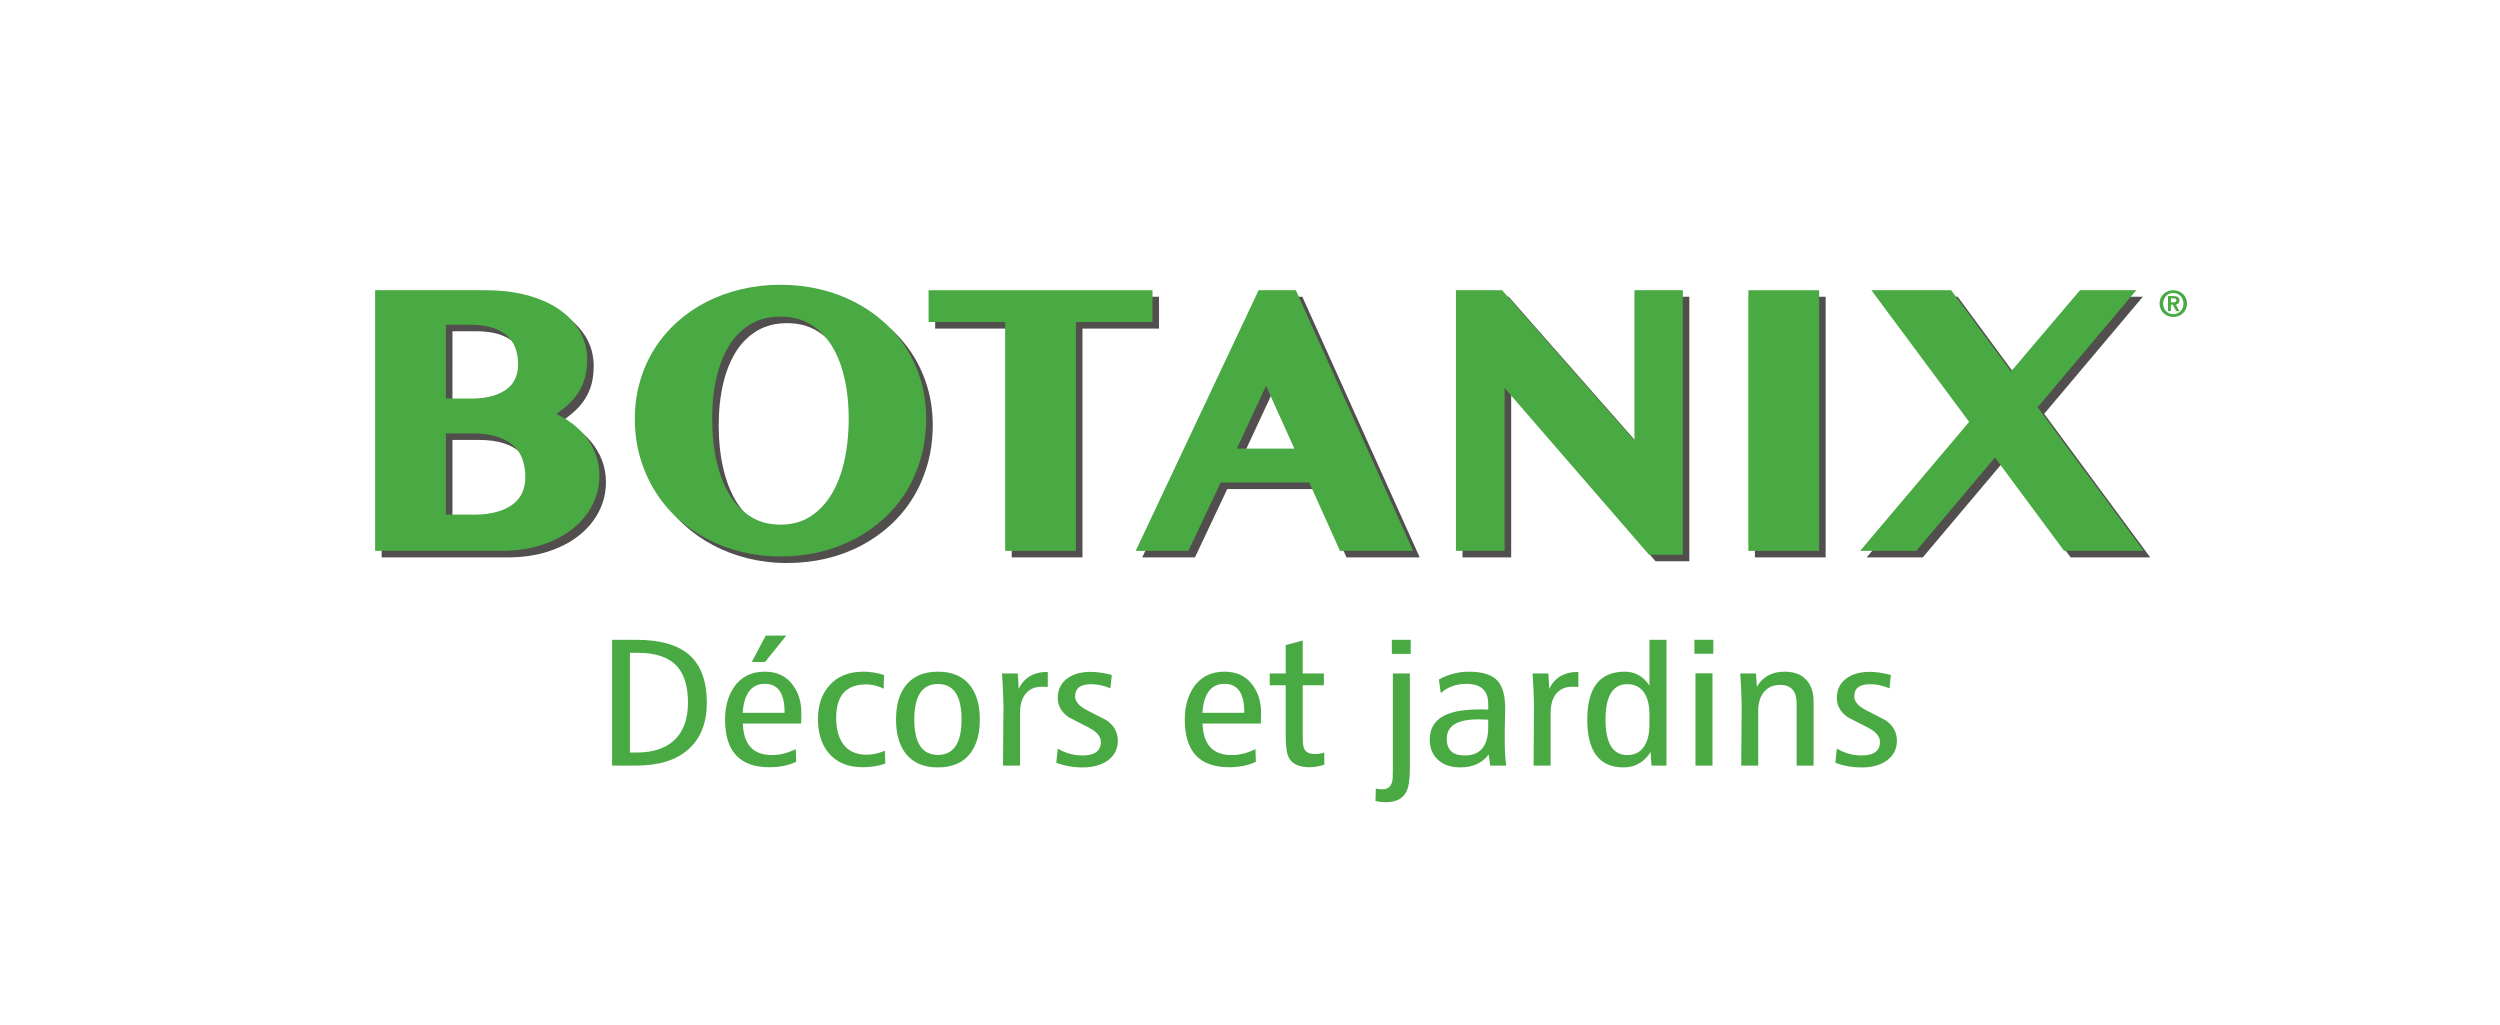 <?xml version="1.0" encoding="utf-8"?>
<!-- Generator: Adobe Illustrator 16.0.0, SVG Export Plug-In . SVG Version: 6.00 Build 0)  -->
<!DOCTYPE svg PUBLIC "-//W3C//DTD SVG 1.1//EN" "http://www.w3.org/Graphics/SVG/1.1/DTD/svg11.dtd">
<svg version="1.1" id="Layer_1" xmlns="http://www.w3.org/2000/svg" xmlns:xlink="http://www.w3.org/1999/xlink" x="0px" y="0px"
	 width="161px" height="66px" viewBox="0 0 161 66" enable-background="new 0 0 161 66" xml:space="preserve">
<g>
	<path fill="#49A942" d="M139.807,19.471h0.164c0.139,0,0.188-0.044,0.188-0.134c0-0.091-0.057-0.121-0.197-0.121h-0.154V19.471
		L139.807,19.471z M139.807,20.033h-0.189v-0.965h0.363c0.242,0,0.375,0.077,0.375,0.285c0,0.177-0.107,0.246-0.232,0.257
		l0.232,0.422h-0.211l-0.217-0.411h-0.121V20.033L139.807,20.033z M139.959,18.869c-0.367,0-0.654,0.284-0.654,0.682
		c0,0.398,0.287,0.681,0.654,0.681c0.363,0,0.656-0.282,0.656-0.681C140.615,19.153,140.322,18.869,139.959,18.869 M139.076,19.55
		c0-0.521,0.416-0.861,0.883-0.861s0.883,0.34,0.883,0.861c0,0.525-0.416,0.863-0.883,0.863S139.076,20.076,139.076,19.55"/>
	<path fill="#514E4D" d="M50.686,34.209c-0.71,0-1.342-0.166-1.879-0.488c-0.542-0.329-1.003-0.793-1.369-1.381
		c-0.375-0.603-0.662-1.331-0.857-2.165c-0.197-0.844-0.296-1.781-0.296-2.783c0-0.986,0.099-1.901,0.296-2.72
		c0.192-0.807,0.48-1.508,0.854-2.082c0.363-0.563,0.824-1.004,1.365-1.315c0.538-0.309,1.173-0.464,1.886-0.464
		c0.707,0,1.334,0.155,1.869,0.464c0.539,0.311,1,0.753,1.368,1.316c0.376,0.573,0.666,1.274,0.859,2.08
		c0.196,0.82,0.295,1.734,0.295,2.72c0,1.002-0.099,1.938-0.297,2.783c-0.193,0.834-0.483,1.563-0.861,2.164
		c-0.37,0.589-0.831,1.054-1.372,1.383C52.016,34.043,51.389,34.209,50.686,34.209 M58.806,22.888
		c-0.399-0.635-0.891-1.214-1.46-1.723c-0.567-0.508-1.205-0.945-1.894-1.299c-0.687-0.354-1.443-0.63-2.243-0.82
		c-0.799-0.19-1.648-0.286-2.523-0.286c-0.873,0-1.722,0.096-2.522,0.286s-1.554,0.464-2.242,0.813
		c-0.689,0.351-1.327,0.788-1.895,1.3c-0.568,0.514-1.06,1.094-1.459,1.729c-0.4,0.634-0.715,1.34-0.934,2.094
		s-0.33,1.565-0.33,2.408c0,0.856,0.111,1.682,0.33,2.451c0.218,0.769,0.531,1.491,0.93,2.147c0.399,0.658,0.89,1.258,1.46,1.781
		c0.567,0.523,1.204,0.975,1.893,1.34c0.688,0.365,1.442,0.65,2.244,0.85c0.8,0.197,1.649,0.299,2.525,0.299
		c0.875,0,1.724-0.096,2.523-0.285c0.8-0.191,1.558-0.471,2.246-0.834c0.689-0.361,1.325-0.809,1.893-1.326
		c0.569-0.522,1.061-1.12,1.46-1.778c0.401-0.657,0.713-1.387,0.931-2.166c0.22-0.781,0.33-1.623,0.33-2.5
		c0-0.837-0.111-1.642-0.33-2.393C59.521,24.226,59.206,23.523,58.806,22.888"/>
	<polygon fill="#514E4D" points="74.641,19.11 60.224,19.11 60.224,21.161 65.153,21.161 65.153,35.896 69.711,35.896 
		69.711,21.161 74.641,21.161 	"/>
	<polygon fill="#514E4D" points="105.68,19.11 105.68,28.795 97.156,19.11 94.184,19.11 94.184,35.896 97.32,35.896 97.32,25.411 
		106.619,36.146 108.793,36.146 108.793,19.11 	"/>
	<polygon fill="#514E4D" points="113.016,35.896 117.572,35.896 117.572,19.11 113.016,19.11 	"/>
	<polygon fill="#514E4D" points="131.646,26.648 137.998,19.11 134.785,19.11 134.375,19.11 129.932,24.341 126.074,19.11 
		120.938,19.11 127.232,27.592 120.213,35.896 123.828,35.896 128.896,29.885 133.352,35.896 138.475,35.896 	"/>
	<path fill="#514E4D" d="M80.074,29.31l1.879-4.041l1.822,4.041H80.074L80.074,29.31z M83.871,19.11h-2.395l-7.918,16.787h3.396
		l2.078-4.399h5.705l1.979,4.399h4.713L83.871,19.11L83.871,19.11z"/>
	<path fill="#514E4D" d="M34.064,32.125c-0.123,0.285-0.308,0.525-0.566,0.732c-0.264,0.214-0.609,0.386-1.024,0.512
		c-0.425,0.13-0.941,0.195-1.534,0.195h-1.802v-5.234h1.668c0.657,0,1.217,0.076,1.664,0.227c0.435,0.146,0.787,0.344,1.044,0.591
		c0.256,0.242,0.442,0.534,0.557,0.864c0.12,0.347,0.181,0.731,0.181,1.145C34.252,31.509,34.189,31.833,34.064,32.125
		 M29.138,21.332h1.507c0.601,0,1.112,0.07,1.52,0.206c0.397,0.132,0.716,0.313,0.951,0.536c0.235,0.224,0.4,0.482,0.505,0.786
		c0.11,0.315,0.166,0.666,0.166,1.042c0,0.319-0.058,0.615-0.172,0.881c-0.111,0.257-0.279,0.475-0.514,0.663
		c-0.24,0.193-0.554,0.35-0.932,0.463c-0.387,0.12-0.86,0.179-1.402,0.179h-1.629L29.138,21.332L29.138,21.332z M38.76,29.619
		c-0.172-0.439-0.416-0.846-0.726-1.207c-0.304-0.354-0.668-0.67-1.083-0.939c-0.225-0.146-0.462-0.276-0.713-0.392
		c0.226-0.152,0.43-0.306,0.61-0.458c0.334-0.284,0.608-0.589,0.81-0.902c0.204-0.316,0.353-0.656,0.443-1.01
		c0.089-0.348,0.133-0.731,0.133-1.141c0-0.679-0.169-1.306-0.504-1.862c-0.328-0.547-0.792-1.021-1.375-1.409
		c-0.573-0.381-1.266-0.678-2.059-0.883c-0.784-0.202-1.654-0.306-2.59-0.306h-7.128v16.787h8.128c0.927,0,1.785-0.123,2.553-0.365
		c0.77-0.246,1.442-0.588,1.994-1.02c0.559-0.436,0.997-0.953,1.303-1.542c0.31-0.593,0.467-1.241,0.467-1.927
		C39.023,30.544,38.935,30.064,38.76,29.619"/>
	<path fill="#49A942" d="M50.265,33.787c-0.711,0-1.342-0.164-1.879-0.488c-0.543-0.329-1.003-0.793-1.369-1.381
		c-0.375-0.603-0.663-1.331-0.857-2.165c-0.197-0.846-0.297-1.781-0.297-2.784c0-0.985,0.1-1.9,0.297-2.72
		c0.192-0.806,0.481-1.507,0.853-2.081c0.365-0.563,0.825-1.004,1.367-1.315c0.538-0.308,1.172-0.464,1.885-0.464
		c0.707,0,1.335,0.156,1.868,0.464c0.539,0.311,1,0.753,1.368,1.315c0.377,0.574,0.665,1.275,0.858,2.08
		c0.196,0.82,0.297,1.735,0.297,2.721c0,1.002-0.101,1.937-0.297,2.783c-0.194,0.834-0.485,1.562-0.862,2.164
		c-0.37,0.589-0.831,1.054-1.372,1.383C51.594,33.623,50.969,33.787,50.265,33.787 M58.384,22.467
		c-0.399-0.634-0.891-1.214-1.46-1.724c-0.567-0.507-1.204-0.945-1.894-1.298c-0.687-0.355-1.442-0.63-2.243-0.819
		c-0.799-0.191-1.648-0.288-2.522-0.288c-0.873,0-1.723,0.097-2.523,0.288c-0.799,0.188-1.554,0.462-2.241,0.812
		c-0.689,0.352-1.326,0.788-1.895,1.3c-0.569,0.513-1.061,1.095-1.46,1.729c-0.399,0.633-0.714,1.339-0.932,2.095
		c-0.22,0.755-0.331,1.565-0.331,2.407c0,0.856,0.111,1.682,0.33,2.451c0.218,0.768,0.531,1.489,0.931,2.146
		c0.399,0.658,0.891,1.257,1.459,1.783c0.566,0.523,1.204,0.972,1.892,1.337c0.688,0.367,1.442,0.652,2.245,0.852
		c0.8,0.197,1.65,0.299,2.524,0.299c0.874,0,1.724-0.096,2.522-0.287c0.802-0.191,1.558-0.471,2.247-0.834
		c0.688-0.361,1.326-0.809,1.894-1.328c0.57-0.521,1.06-1.118,1.46-1.776c0.399-0.656,0.712-1.386,0.93-2.166
		c0.219-0.78,0.329-1.622,0.329-2.501c0-0.835-0.11-1.639-0.33-2.392C59.1,23.804,58.785,23.102,58.384,22.467"/>
	<polygon fill="#49A942" points="74.22,18.69 59.801,18.69 59.801,20.739 64.732,20.739 64.732,35.477 69.29,35.477 69.29,20.739 
		74.22,20.739 	"/>
	<polygon fill="#49A942" points="105.258,18.69 105.258,28.373 96.734,18.69 93.762,18.69 93.762,35.477 96.898,35.477 
		96.898,24.988 106.199,35.725 108.373,35.725 108.373,18.69 	"/>
	<polygon fill="#49A942" points="112.594,35.477 117.152,35.477 117.152,18.69 112.594,18.69 	"/>
	<polygon fill="#49A942" points="131.225,26.225 137.578,18.689 134.363,18.689 133.953,18.689 129.51,23.921 125.652,18.689 
		120.516,18.689 126.813,27.169 119.791,35.477 123.406,35.477 128.475,29.463 132.93,35.477 138.053,35.477 	"/>
	<path fill="#49A942" d="M79.653,28.889l1.88-4.041l1.822,4.041H79.653L79.653,28.889z M83.451,18.69l-2.396-0.001l-7.917,16.786
		h3.397l2.076-4.399h5.705l1.979,4.399h4.713L83.451,18.69L83.451,18.69z"/>
	<path fill="#49A942" d="M33.643,31.703c-0.123,0.286-0.307,0.527-0.566,0.735c-0.264,0.211-0.609,0.382-1.024,0.51
		c-0.425,0.128-0.941,0.194-1.534,0.194h-1.803v-5.231h1.669c0.656,0,1.216,0.074,1.665,0.224c0.435,0.146,0.786,0.345,1.043,0.591
		c0.256,0.244,0.444,0.535,0.558,0.866c0.12,0.346,0.181,0.731,0.181,1.144C33.832,31.085,33.769,31.413,33.643,31.703
		 M28.716,20.912h1.507c0.601,0,1.111,0.067,1.52,0.203c0.397,0.134,0.717,0.314,0.951,0.537c0.234,0.226,0.399,0.482,0.506,0.787
		c0.109,0.314,0.166,0.666,0.166,1.042c0,0.319-0.059,0.615-0.172,0.878c-0.11,0.261-0.28,0.477-0.513,0.665
		c-0.241,0.194-0.553,0.35-0.932,0.466c-0.388,0.117-0.86,0.178-1.402,0.178h-1.63L28.716,20.912L28.716,20.912z M38.339,29.197
		c-0.171-0.44-0.417-0.846-0.725-1.206c-0.305-0.354-0.669-0.671-1.083-0.94c-0.226-0.146-0.463-0.276-0.714-0.391
		c0.226-0.153,0.429-0.308,0.61-0.461c0.335-0.283,0.607-0.586,0.81-0.9c0.204-0.315,0.354-0.655,0.444-1.012
		c0.088-0.346,0.132-0.729,0.132-1.141c0-0.677-0.169-1.303-0.504-1.859c-0.329-0.548-0.791-1.02-1.375-1.41
		c-0.573-0.38-1.266-0.678-2.058-0.884c-0.784-0.201-1.655-0.303-2.591-0.303h-7.127v16.787h8.126c0.927,0,1.787-0.125,2.553-0.367
		c0.771-0.246,1.443-0.586,1.994-1.018c0.559-0.436,0.998-0.954,1.304-1.542c0.31-0.595,0.466-1.243,0.466-1.928
		C38.602,30.122,38.513,29.643,38.339,29.197"/>
	<path fill="#49A942" d="M40.568,42.041v6.422h0.427c1.113,0,1.954-0.295,2.524-0.887c0.524-0.553,0.787-1.326,0.787-2.324
		c0-1.041-0.235-1.824-0.708-2.346c-0.525-0.576-1.365-0.865-2.522-0.865H40.568L40.568,42.041z M39.421,41.203h1.548
		c1.557,0,2.706,0.33,3.444,0.996s1.107,1.684,1.107,3.053c0,1.293-0.392,2.291-1.175,2.994c-0.783,0.705-1.909,1.059-3.377,1.059
		h-1.548L39.421,41.203L39.421,41.203z"/>
	<path fill="#49A942" d="M48.417,42.627l0.895-1.693h1.322l-1.362,1.693H48.417L48.417,42.627z M50.526,45.908v-0.049
		c0-1.215-0.423-1.82-1.269-1.82c-0.863,0-1.339,0.621-1.428,1.867h2.696V45.908z M51.594,46.596h-3.751
		c0.036,1.354,0.663,2.031,1.882,2.031c0.498,0,1.006-0.129,1.522-0.385l0.026,0.816c-0.48,0.234-1.054,0.352-1.722,0.352
		c-1.905,0-2.856-1.021-2.856-3.061c0-0.824,0.187-1.516,0.561-2.078c0.454-0.678,1.121-1.016,2.001-1.016
		c0.801,0,1.41,0.299,1.828,0.898c0.366,0.506,0.538,1.127,0.521,1.857L51.594,46.596L51.594,46.596z"/>
	<path fill="#49A942" d="M56.932,43.467l-0.026,0.887c-0.356-0.186-0.729-0.279-1.121-0.279c-1.29,0-1.936,0.715-1.936,2.148
		c0,0.668,0.133,1.209,0.4,1.621c0.329,0.506,0.849,0.76,1.562,0.76c0.365,0,0.757-0.086,1.175-0.256l0.027,0.828
		c-0.462,0.156-0.948,0.234-1.455,0.234c-0.97,0-1.709-0.316-2.216-0.945c-0.445-0.547-0.667-1.264-0.667-2.15
		c0-0.879,0.235-1.592,0.708-2.137c0.517-0.613,1.259-0.922,2.229-0.922C56.038,43.256,56.479,43.326,56.932,43.467"/>
	<path fill="#49A942" d="M60.403,44.049c-1.015,0-1.522,0.764-1.522,2.289c0,1.518,0.507,2.277,1.522,2.277s1.521-0.76,1.521-2.277
		C61.925,44.813,61.418,44.049,60.403,44.049 M60.403,43.256c0.952,0,1.66,0.32,2.123,0.957c0.383,0.529,0.574,1.238,0.574,2.125
		c0,0.889-0.191,1.596-0.574,2.127c-0.462,0.637-1.171,0.957-2.123,0.957c-0.953,0-1.659-0.32-2.123-0.957
		c-0.382-0.531-0.575-1.238-0.575-2.127c0-0.887,0.192-1.596,0.575-2.125C58.744,43.576,59.451,43.256,60.403,43.256"/>
	<path fill="#49A942" d="M67.478,43.27v0.967l-0.279-0.01c-0.526-0.023-0.922,0.143-1.189,0.5c-0.214,0.297-0.32,0.693-0.32,1.191
		v3.387h-1.095c0-0.297,0.004-0.955,0.013-1.975c0.01-0.818,0.015-1.479,0.015-1.984c-0.019-0.723-0.051-1.381-0.094-1.973h1.014
		c0.036,0.428,0.054,0.762,0.054,1.002C65.943,43.639,66.57,43.27,67.478,43.27"/>
	<path fill="#49A942" d="M71.602,43.467l-0.094,0.863c-0.41-0.178-0.823-0.268-1.241-0.268c-0.686,0-1.028,0.262-1.028,0.783
		c0,0.318,0.235,0.605,0.707,0.863c0.445,0.232,0.89,0.463,1.335,0.688c0.472,0.344,0.708,0.775,0.708,1.297
		c0,0.547-0.223,0.977-0.668,1.297c-0.419,0.287-0.946,0.432-1.588,0.432c-0.633,0-1.201-0.102-1.708-0.305l0.094-0.91
		c0.489,0.297,1.023,0.443,1.602,0.443c0.783,0,1.174-0.291,1.174-0.875c0-0.334-0.24-0.631-0.72-0.889
		c-0.445-0.225-0.89-0.455-1.335-0.688c-0.48-0.326-0.72-0.744-0.72-1.248c0-0.539,0.205-0.957,0.614-1.262
		c0.383-0.281,0.885-0.42,1.508-0.42C70.649,43.27,71.104,43.336,71.602,43.467"/>
	<path fill="#49A942" d="M80.131,45.908v-0.049c0-1.215-0.424-1.82-1.269-1.82c-0.863,0-1.339,0.621-1.429,1.867h2.697V45.908z
		 M81.197,46.596h-3.75c0.035,1.354,0.662,2.031,1.882,2.031c0.499,0,1.005-0.129,1.521-0.385l0.029,0.816
		c-0.482,0.234-1.056,0.352-1.723,0.352c-1.905,0-2.856-1.02-2.856-3.061c0-0.824,0.186-1.518,0.561-2.078
		c0.454-0.676,1.121-1.016,2.001-1.016c0.803,0,1.412,0.299,1.83,0.898c0.363,0.506,0.537,1.125,0.521,1.857L81.197,46.596
		L81.197,46.596z"/>
	<path fill="#49A942" d="M83.895,41.248v2.125h1.361v0.76h-1.361v3.352c0,0.355,0.031,0.602,0.094,0.732
		c0.105,0.227,0.334,0.34,0.68,0.34c0.223,0,0.428-0.029,0.615-0.092v0.781c-0.348,0.109-0.66,0.164-0.936,0.164
		c-0.684,0-1.133-0.207-1.348-0.619c-0.133-0.258-0.199-0.73-0.199-1.424v-3.234h-1.029v-0.76h1.029v-1.832L83.895,41.248
		L83.895,41.248z"/>
	<path fill="#49A942" d="M89.635,41.203h1.215v0.908h-1.215V41.203L89.635,41.203z M89.701,43.373h1.094v6.07
		c0,0.709-0.066,1.207-0.201,1.494c-0.221,0.482-0.67,0.725-1.348,0.725c-0.23,0-0.453-0.027-0.666-0.082l0.025-0.795
		c0.135,0.031,0.271,0.049,0.414,0.049c0.348,0,0.561-0.172,0.641-0.514c0.029-0.094,0.041-0.385,0.041-0.877V43.373L89.701,43.373z
		"/>
	<path fill="#49A942" d="M95.842,46.35c-0.277-0.016-0.5-0.021-0.67-0.021c-1.334,0-2.002,0.418-2.002,1.26
		c0,0.709,0.389,1.063,1.162,1.063c1.006,0,1.51-0.615,1.51-1.844V46.35L95.842,46.35z M97.002,49.305h-1.027l-0.107-0.713
		c-0.418,0.553-1.029,0.828-1.828,0.828c-0.605,0-1.084-0.162-1.434-0.49c-0.354-0.326-0.529-0.758-0.529-1.295
		c0-0.834,0.422-1.396,1.268-1.693c0.578-0.203,1.41-0.285,2.498-0.246v-0.361c0-0.863-0.473-1.295-1.418-1.295
		c-0.639,0-1.186,0.197-1.641,0.594l-0.119-0.875c0.613-0.336,1.258-0.502,1.934-0.502c0.9,0,1.527,0.209,1.883,0.631
		c0.303,0.357,0.453,0.949,0.453,1.773c0,0.188-0.008,0.594-0.025,1.215c-0.008,0.508-0.008,0.91,0,1.215
		C96.918,48.541,96.949,48.947,97.002,49.305"/>
	<path fill="#49A942" d="M101.646,43.27v0.967l-0.279-0.01c-0.525-0.023-0.922,0.143-1.189,0.5c-0.213,0.297-0.32,0.693-0.32,1.191
		v3.387h-1.094c0-0.297,0.004-0.955,0.012-1.975c0.01-0.818,0.014-1.479,0.014-1.984c-0.018-0.723-0.049-1.381-0.094-1.973h1.016
		c0.035,0.428,0.053,0.762,0.053,1.002C100.111,43.639,100.738,43.27,101.646,43.27"/>
	<path fill="#49A942" d="M106.225,45.988c0-0.514-0.094-0.939-0.279-1.273c-0.24-0.436-0.625-0.654-1.148-0.654
		c-0.934,0-1.402,0.76-1.402,2.277c0,1.527,0.469,2.287,1.402,2.287c0.523,0,0.908-0.221,1.148-0.664
		c0.186-0.334,0.279-0.76,0.279-1.273V45.988L106.225,45.988z M106.225,41.203h1.096v8.1h-0.961
		c-0.037-0.342-0.055-0.633-0.055-0.875c-0.428,0.662-1.01,0.992-1.748,0.992c-1.559,0-2.336-1.027-2.336-3.082
		s0.807-3.082,2.416-3.082c0.666,0,1.197,0.299,1.588,0.898V41.203L106.225,41.203z"/>
	<path fill="#49A942" d="M109.188,43.361h1.096v5.943h-1.096V43.361L109.188,43.361z M109.121,41.203h1.215v0.898h-1.215V41.203
		L109.121,41.203z"/>
	<path fill="#49A942" d="M116.795,45.17v4.135h-1.092v-3.994c0-0.803-0.354-1.203-1.057-1.203c-0.49,0-0.859,0.18-1.107,0.537
		c-0.205,0.289-0.309,0.662-0.309,1.121v3.537h-1.094c0-0.295,0.006-0.953,0.014-1.973c0.01-0.818,0.014-1.479,0.014-1.984
		c-0.018-0.723-0.049-1.381-0.092-1.973h1.012c0.02,0.195,0.037,0.482,0.055,0.863c0.373-0.654,0.969-0.98,1.787-0.98
		c0.633,0,1.109,0.188,1.43,0.561C116.65,44.152,116.795,44.602,116.795,45.17"/>
	<path fill="#49A942" d="M121.775,43.467l-0.094,0.863c-0.41-0.178-0.824-0.268-1.242-0.268c-0.684,0-1.025,0.262-1.025,0.783
		c0,0.318,0.236,0.605,0.707,0.863c0.445,0.232,0.887,0.463,1.334,0.688c0.471,0.344,0.707,0.775,0.707,1.297
		c0,0.547-0.223,0.977-0.668,1.297c-0.418,0.287-0.945,0.432-1.588,0.432c-0.633,0-1.201-0.102-1.709-0.305l0.096-0.91
		c0.488,0.297,1.021,0.443,1.602,0.443c0.781,0,1.174-0.291,1.174-0.875c0-0.334-0.24-0.631-0.721-0.889
		c-0.445-0.225-0.891-0.455-1.336-0.688c-0.48-0.326-0.719-0.744-0.719-1.248c0-0.539,0.203-0.957,0.613-1.262
		c0.381-0.281,0.885-0.42,1.51-0.42C120.822,43.27,121.275,43.336,121.775,43.467"/>
</g>
</svg>
